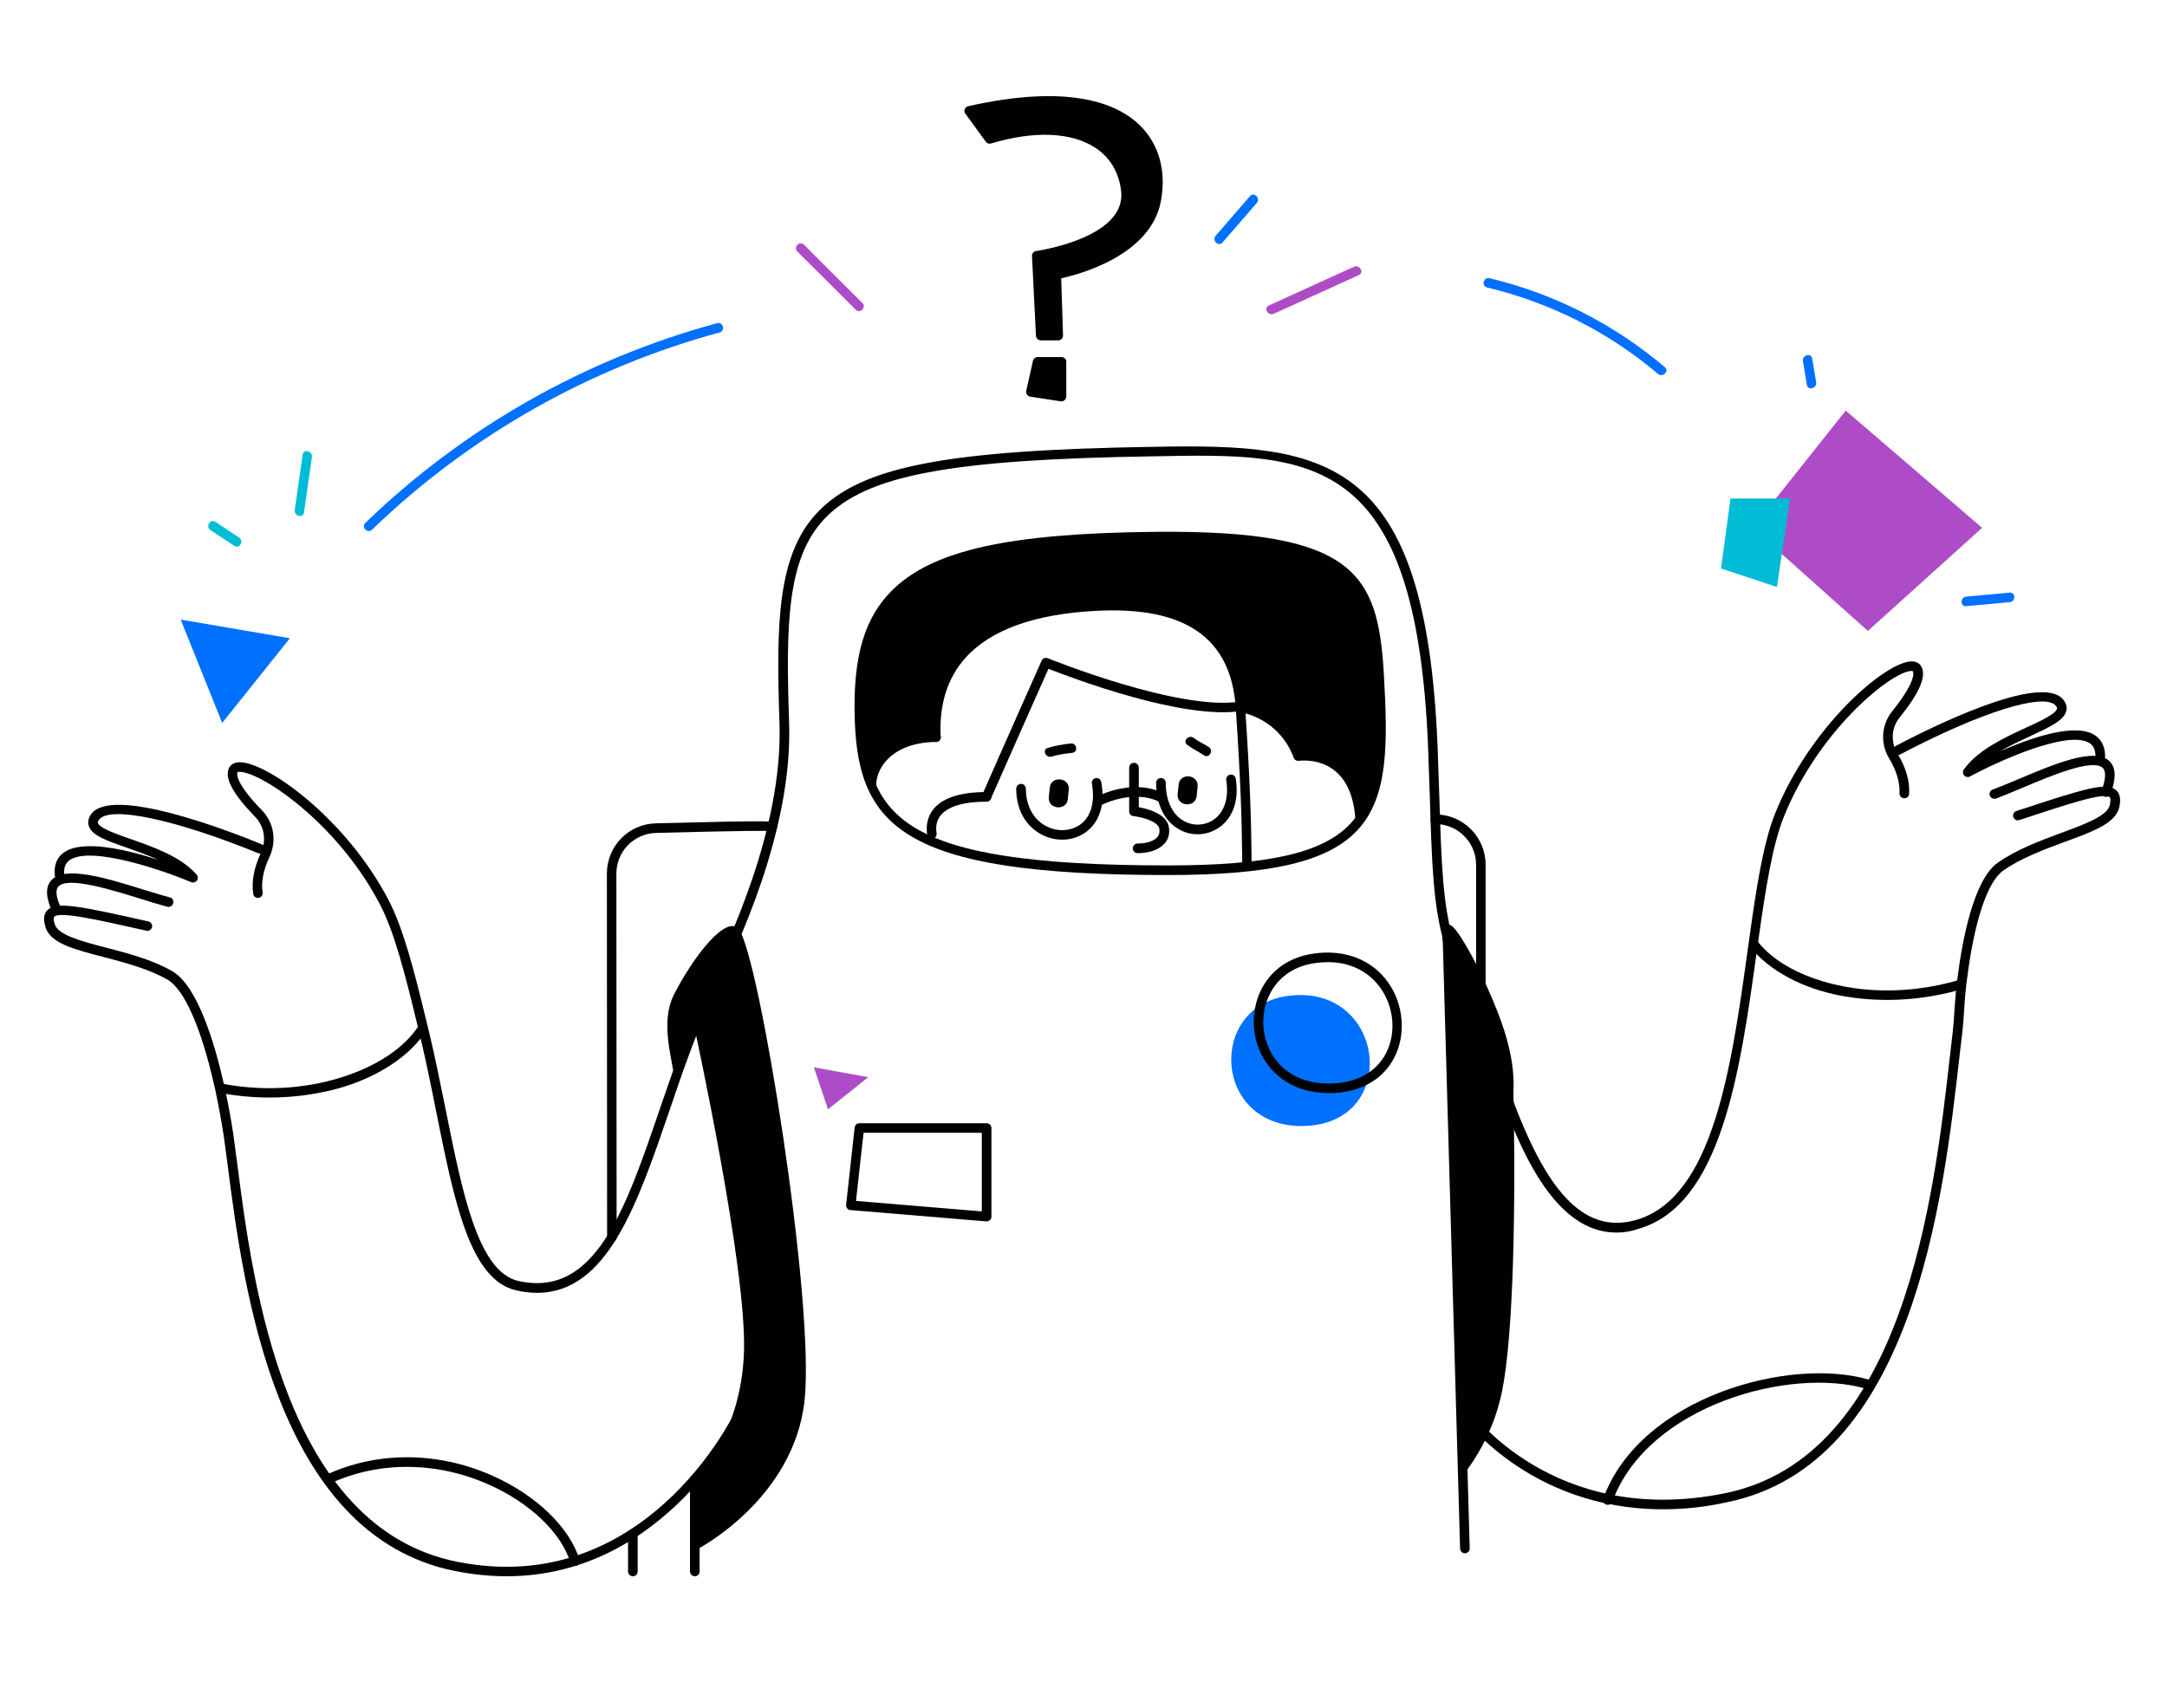 <svg width="444" height="350" viewBox="0 0 444 350" fill="none" xmlns="http://www.w3.org/2000/svg">
<g clip-path="url(#clip0_325_209)">
<path d="M176.693 62.092C172.7 58.124 168.708 54.156 164.739 50.163C163.852 49.276 162.472 50.656 163.359 51.543C167.352 55.511 171.345 59.479 175.313 63.472C176.2 64.359 177.58 62.979 176.693 62.092Z" fill="#AE4CC7"/>
<path d="M256.104 40.206C253.763 42.917 251.421 45.603 249.08 48.314C248.242 49.276 249.671 50.656 250.485 49.695C252.826 46.983 255.168 44.297 257.509 41.586C258.347 40.649 256.918 39.244 256.104 40.206Z" fill="#0070FF"/>
<path d="M277.399 54.673C271.583 57.31 265.791 59.972 259.974 62.609C258.816 63.152 259.826 64.828 260.985 64.31C266.801 61.673 272.593 59.011 278.41 56.374C279.593 55.831 278.582 54.156 277.399 54.673Z" fill="#AE4CC7"/>
<path d="M263.745 204.13C247.355 206.422 248.662 230.896 266.777 230.773C287.332 230.625 284.005 201.271 263.745 204.13Z" fill="#0070FF"/>
<path d="M166.761 218.745L169.644 227.347L177.901 220.766L166.761 218.745Z" fill="#AE4CC7"/>
<path d="M37.022 126.986L45.525 148.157L59.401 130.806L37.022 126.986Z" fill="#0070FF"/>
<path d="M378.178 84.15L359.077 108.181L382.713 129.303L406.127 108.181L378.178 84.15Z" fill="#AE4CC7"/>
<path d="M366.767 102.167H354.567L352.62 116.511L364.081 120.307L366.767 102.167Z" fill="#00BCD4"/>
<path d="M62.013 93.171C61.471 96.967 60.928 100.738 60.386 104.533C60.214 105.766 62.087 106.308 62.284 105.051C62.826 101.255 63.368 97.484 63.911 93.689C64.083 92.456 62.185 91.914 62.013 93.171Z" fill="#00BCD4"/>
<path d="M371.302 73.479C371.105 72.246 369.207 72.764 369.404 73.996C369.675 75.623 369.946 77.25 370.217 78.876C370.415 80.109 372.312 79.591 372.115 78.359C371.844 76.732 371.573 75.105 371.302 73.479Z" fill="#0070FF"/>
<path d="M411.773 121.466C408.791 121.737 405.809 122.008 402.851 122.279C401.594 122.402 401.594 124.349 402.851 124.226C405.833 123.955 408.815 123.684 411.773 123.413C413.005 123.314 413.03 121.367 411.773 121.466Z" fill="#0070FF"/>
<path d="M48.999 110.177C47.373 109.093 45.746 108.008 44.119 106.949C43.06 106.258 42.074 107.934 43.133 108.649C44.76 109.734 46.387 110.818 48.014 111.878C49.073 112.568 50.059 110.867 48.999 110.177Z" fill="#00BCD4"/>
<path d="M146.945 66.233C119.834 73.577 95.064 87.65 74.854 107.17C73.942 108.058 75.322 109.438 76.234 108.551C96.222 89.277 120.672 75.401 147.463 68.13C148.67 67.785 148.153 65.912 146.945 66.233Z" fill="#0070FF"/>
<path d="M341.111 75.253C330.661 66.405 318.535 60.219 305.201 57.015C303.969 56.719 303.451 58.617 304.684 58.912C317.672 62.042 329.527 68.007 339.706 76.633C340.668 77.447 342.072 76.066 341.111 75.253Z" fill="#0070FF"/>
<path d="M300.146 318.342C299.628 318.342 299.184 317.923 299.16 317.381L295.586 192.029C295.561 191.486 296.005 191.043 296.547 191.018C297.065 191.018 297.533 191.437 297.558 191.979L301.131 317.332C301.156 317.874 300.712 318.318 300.17 318.342C300.146 318.342 300.146 318.342 300.146 318.342Z" fill="#000200"/>
<path d="M142.359 323.05C141.817 323.05 141.373 322.606 141.373 322.064V303.16C141.373 302.618 141.817 302.174 142.359 302.174C142.901 302.174 143.345 302.618 143.345 303.16V322.064C143.345 322.631 142.901 323.05 142.359 323.05Z" fill="#000200"/>
<path d="M202.151 250.318C202.127 250.318 202.102 250.318 202.077 250.318L174.251 248.001C173.98 247.976 173.734 247.853 173.586 247.656C173.413 247.459 173.339 247.188 173.364 246.916L175.114 231.069C175.163 230.576 175.582 230.206 176.075 230.206H202.151C202.693 230.206 203.137 230.65 203.137 231.192V249.356C203.137 249.628 203.014 249.899 202.817 250.071C202.619 250.219 202.373 250.318 202.151 250.318ZM175.385 246.128L201.165 248.272V232.153H176.938L175.385 246.128Z" fill="#000200"/>
<path d="M272.221 224.02C262.387 224.02 257.384 217.045 256.916 210.538C256.447 204.155 260.095 196.711 269.19 195.43C275.548 194.518 281.094 196.687 284.397 201.32C287.601 205.806 288.118 211.968 285.703 216.7C283.312 221.383 278.555 223.995 272.344 224.044C272.32 224.02 272.27 224.02 272.221 224.02ZM269.461 197.377C261.599 198.486 258.468 204.894 258.863 210.415C259.282 216.232 263.595 222.073 272.221 222.073C272.27 222.073 272.32 222.073 272.369 222.073C277.816 222.023 281.957 219.805 284.002 215.813C286.097 211.746 285.629 206.373 282.844 202.479C281.143 200.088 277.15 196.292 269.461 197.377Z" fill="#000200"/>
<path d="M138.268 221.358C137.578 216.429 135.286 209.404 138.071 203.883C142.039 196.046 148.792 187.395 151.331 190.402C155.496 195.306 166.981 266.658 164.862 286.893C162.742 307.128 143.099 317.381 143.099 317.381L142.384 303.184C142.384 303.184 151.922 294.262 152.44 276.887C152.958 259.511 142.286 210.612 142.286 210.612L138.268 221.358Z" fill="#000200"/>
<path d="M307.715 285.341C306.261 292.291 303.18 297.96 299.68 302.47C299.557 300.523 299.434 298.551 299.311 296.604C298.645 286.524 295.663 196.194 296.895 193.187C295.047 183.747 301.381 194.863 304.585 202.035C307.296 208.098 310.549 215.985 310.081 223.749C310.599 247.681 310.081 274.052 307.715 285.341Z" fill="#000200"/>
<path d="M125.379 254.557C124.837 254.557 124.393 254.113 124.393 253.571L124.344 179.065C124.344 173.42 128.755 168.885 134.375 168.738C158.504 168.121 158.602 168.245 159.021 168.762C159.219 169.009 159.293 169.329 159.219 169.625C159.095 170.142 158.553 170.488 158.036 170.34C158.011 170.34 157.986 170.315 157.962 170.315C157.296 170.266 153.55 170.192 134.424 170.709C129.865 170.833 126.291 174.505 126.291 179.065L126.34 253.571C126.365 254.113 125.921 254.557 125.379 254.557Z" fill="#000200"/>
<path d="M303.427 213.619C302.884 213.619 302.441 213.175 302.441 212.633V177.241C302.441 172.632 298.694 168.886 294.085 168.886C293.543 168.886 293.1 168.442 293.1 167.9C293.1 167.357 293.543 166.914 294.085 166.914C299.779 166.914 304.388 171.547 304.388 177.216V212.609C304.388 213.175 303.969 213.619 303.427 213.619Z" fill="#000200"/>
<path d="M129.667 323.05C129.124 323.05 128.681 322.606 128.681 322.064V314.35C128.681 313.807 129.124 313.364 129.667 313.364C130.209 313.364 130.652 313.807 130.652 314.35V322.064C130.652 322.631 130.209 323.05 129.667 323.05Z" fill="#000200"/>
<path d="M278.654 167.924C277.718 153.112 265.937 154.96 265.937 154.96C262.659 146.112 254.18 145.003 254.18 145.003C253.465 134.183 248.068 122.993 224.604 124.201C201.141 125.409 190.962 135.44 191.775 151.091C181.99 151.214 178.491 157.129 178.54 161.023C176.642 156.685 176.125 151.51 176.075 145.545C175.78 119.099 188.546 110.424 237.026 109.955C277.447 109.561 281.415 118.237 282.573 138.102C283.337 151.707 283.436 161.442 278.654 167.924Z" fill="#000200"/>
<path d="M239.319 179.336C184.332 179.336 175.336 169.378 175.09 145.57C174.966 134.134 177.259 126.617 182.558 121.219C190.79 112.815 206.563 109.266 237.002 108.994V109.98V108.994C277.57 108.625 282.327 117.547 283.535 138.053C284.373 152.594 284.471 163.414 278.063 170.216C272.025 176.6 260.441 179.336 239.319 179.336ZM237.026 110.941C207.155 111.213 191.8 114.589 183.962 122.575C179.058 127.578 176.914 134.651 177.037 145.545C177.283 167.185 183.494 177.364 239.319 177.364C259.849 177.364 271.014 174.825 276.634 168.861C282.524 162.625 282.401 152.2 281.587 138.151C280.528 120.011 278.038 110.572 237.026 110.941Z" fill="#000200"/>
<path d="M202.127 164.277C202.003 164.277 201.856 164.252 201.732 164.203C201.239 163.981 201.018 163.414 201.239 162.921C204.715 154.96 213.415 135.415 213.415 135.415C213.637 134.922 214.204 134.701 214.672 134.898C214.943 134.996 241.389 145.742 254.008 143.795C254.55 143.721 255.043 144.091 255.117 144.609C255.191 145.151 254.846 145.644 254.303 145.718C242.35 147.566 219.65 138.964 214.82 137.067C213.094 140.936 206.07 156.735 203.014 163.71C202.866 164.055 202.521 164.277 202.127 164.277Z" fill="#000200"/>
<path d="M190.938 171.892C190.47 171.892 190.051 171.547 189.977 171.079C189.657 169.033 190.125 167.185 191.333 165.731C193.255 163.463 196.903 162.33 202.128 162.33C202.67 162.33 203.114 162.773 203.114 163.315C203.114 163.858 202.67 164.301 202.128 164.301C197.543 164.301 194.339 165.238 192.811 167.012C191.949 168.023 191.653 169.28 191.899 170.783C191.973 171.326 191.628 171.819 191.086 171.917C191.037 171.892 190.987 171.892 190.938 171.892Z" fill="#000200"/>
<path d="M233.083 174.85C232.54 174.85 232.097 174.406 232.097 173.864C232.097 173.322 232.54 172.878 233.083 172.878C234.907 172.878 236.41 172.385 237.125 171.572C237.519 171.104 237.642 170.537 237.544 169.847C237.273 168.294 233.847 167.431 232.22 167.259C231.727 167.209 231.357 166.79 231.357 166.298V157.326C231.357 156.784 231.801 156.34 232.343 156.34C232.886 156.34 233.329 156.784 233.329 157.326V165.435C235.153 165.755 239.047 166.766 239.491 169.526C239.713 170.783 239.417 171.942 238.653 172.829C237.519 174.135 235.547 174.85 233.083 174.85Z" fill="#000200"/>
<path d="M219.38 152.372C217.778 152.545 216.225 152.816 214.672 153.284C213.465 153.654 214.278 155.429 215.486 155.059C216.841 154.64 218.271 154.443 219.7 154.295C220.957 154.147 220.637 152.224 219.38 152.372Z" fill="#000200"/>
<path d="M247.674 153.112C246.664 152.446 245.555 151.978 244.594 151.238C243.608 150.474 242.227 151.879 243.238 152.643C244.322 153.481 245.579 154.048 246.713 154.812C247.773 155.502 248.709 153.777 247.674 153.112Z" fill="#000200"/>
<path d="M255.512 178.103C254.97 178.103 254.526 177.66 254.526 177.142C254.452 167.924 254.206 160.087 253.195 145.077C252.234 130.757 242.893 124.251 224.654 125.187C212.035 125.828 203.015 129.057 197.839 134.799C194.117 138.94 192.392 144.387 192.737 151.041C192.762 151.584 192.343 152.052 191.801 152.077C191.209 152.077 190.79 151.682 190.765 151.14C190.396 143.968 192.269 138.028 196.36 133.493C201.906 127.356 211.37 123.906 224.531 123.24C243.805 122.254 254.107 129.55 255.118 144.954C256.128 159.964 256.375 168.122 256.449 177.142C256.498 177.66 256.079 178.103 255.512 178.103C255.512 178.103 255.537 178.103 255.512 178.103Z" fill="#000200"/>
<path d="M145.465 204.179C145.317 204.179 145.169 204.155 145.046 204.081C144.553 203.859 144.356 203.267 144.578 202.774L145.194 201.493C148.965 193.704 160.426 170.044 159.711 148.305C159.021 127.8 159.218 113.702 167.524 104.977C176.446 95.611 193.846 92.234 236.509 91.569C271.976 90.904 292.137 93.418 294.552 153.087C294.7 156.907 294.823 160.456 294.922 163.759C295.316 176.403 295.587 185.546 297.83 192.891C297.978 193.409 297.707 193.951 297.189 194.123C296.672 194.271 296.129 194 295.957 193.483C293.64 185.891 293.369 176.649 292.975 163.833C292.876 160.53 292.753 156.981 292.605 153.161C290.14 92.481 268.821 92.9 236.559 93.516C194.512 94.157 177.456 97.386 168.953 106.308C161.165 114.466 161.017 128.219 161.683 148.232C162.422 170.438 150.789 194.444 146.969 202.331L146.352 203.612C146.18 203.982 145.835 204.179 145.465 204.179Z" fill="#000200"/>
<path d="M178.54 161.048L177.554 161.023C177.529 158.657 178.565 156.192 180.462 154.245C182.262 152.397 185.688 150.179 191.775 150.105C192.268 150.105 192.761 150.524 192.761 151.066C192.761 151.608 192.342 152.052 191.8 152.052C186.378 152.126 183.42 154.024 181.867 155.601C180.364 157.129 179.501 159.15 179.526 160.999L178.54 161.048Z" fill="#000200"/>
<path d="M277.742 169.428C277.742 169.502 277.742 169.551 277.767 169.625C278.359 169.058 278.999 168.516 279.665 168.023C279.665 167.974 279.665 167.924 279.665 167.875C279.344 162.65 277.669 158.805 274.711 156.439C271.679 153.999 268.18 153.851 266.627 153.925C263.004 145.274 254.698 144.066 254.353 144.017C253.811 143.943 253.318 144.313 253.244 144.855C253.17 145.397 253.54 145.89 254.082 145.964C254.402 146.013 262.018 147.147 265.074 155.305C265.247 155.749 265.666 155.995 266.134 155.921C266.183 155.921 270.25 155.33 273.503 157.967C275.993 159.988 277.422 163.34 277.718 167.998C277.718 168.466 277.742 168.935 277.742 169.428Z" fill="#000200"/>
<path d="M217.63 172.089C216.274 172.089 214.869 171.769 213.588 171.128C210.187 169.428 208.215 165.977 208.215 161.639C208.215 161.097 208.658 160.653 209.201 160.653C209.743 160.653 210.187 161.097 210.187 161.639C210.211 165.213 211.764 168.023 214.475 169.378C216.792 170.537 219.503 170.34 221.401 168.935C223.57 167.308 224.383 164.35 223.718 160.604C223.619 160.062 223.989 159.569 224.506 159.47C225.048 159.372 225.541 159.742 225.64 160.259C226.724 166.347 224.186 169.28 222.559 170.487C221.154 171.547 219.404 172.089 217.63 172.089Z" fill="#000200"/>
<path d="M245.382 170.98C244.174 170.98 242.967 170.709 241.857 170.118C238.678 168.516 236.879 164.967 236.879 160.432C236.879 159.89 237.323 159.446 237.865 159.446C238.407 159.446 238.851 159.89 238.851 160.432C238.851 164.203 240.28 167.111 242.769 168.368C244.717 169.354 247.009 169.181 248.759 167.924C250.903 166.372 251.815 163.439 251.248 159.89C251.174 159.347 251.519 158.854 252.061 158.756C252.603 158.682 253.096 159.027 253.195 159.569C253.885 163.858 252.702 167.481 249.917 169.502C248.537 170.488 246.984 170.98 245.382 170.98Z" fill="#000200"/>
<path d="M224.902 165.262C224.557 165.262 224.212 165.09 224.039 164.745C223.768 164.276 223.965 163.685 224.433 163.414C224.729 163.241 231.827 159.446 238.26 162.502C238.753 162.724 238.95 163.315 238.728 163.808C238.507 164.301 237.915 164.498 237.422 164.277C231.877 161.639 225.444 165.09 225.37 165.139C225.222 165.213 225.05 165.262 224.902 165.262Z" fill="#000200"/>
<path d="M241.489 160.801L241.292 162.748C241.021 165.262 244.915 165.657 245.186 163.167L245.383 161.22C245.63 158.706 241.735 158.287 241.489 160.801Z" fill="#000200"/>
<path d="M215.091 161.418L214.893 163.365C214.622 165.879 218.516 166.273 218.788 163.784L218.985 161.837C219.256 159.323 215.362 158.904 215.091 161.418Z" fill="#000200"/>
<path d="M110.05 264.958C108.719 264.958 107.314 264.81 105.811 264.465C96.297 262.37 93.093 246.35 89.371 227.815C88.336 222.615 87.252 217.242 85.995 212.017C85.773 211.154 85.576 210.341 85.379 209.478C83.087 200.014 80.819 191.043 77.911 185.473C69.778 169.773 55.359 159.421 49.912 158.287C49.099 158.115 48.729 158.214 48.655 158.263C48.532 158.559 48.113 160.358 53.634 166.026C56.148 168.59 56.739 172.385 55.187 175.688C53.954 178.325 53.486 180.74 53.806 182.909C53.88 183.452 53.511 183.945 52.993 184.018C52.451 184.092 51.958 183.723 51.884 183.205C51.514 180.642 52.032 177.832 53.437 174.85C54.645 172.287 54.176 169.354 52.254 167.382C47.719 162.724 45.969 159.471 46.906 157.425C47.103 157.006 47.645 156.266 49.025 156.217C49.05 156.217 49.099 156.217 49.124 156.217C54.743 156.217 70.96 167.776 79.661 184.561C82.668 190.328 84.984 199.423 87.301 209.01C87.498 209.848 87.696 210.686 87.917 211.524C89.174 216.798 90.259 222.196 91.319 227.421C94.745 244.55 97.973 260.719 106.254 262.542C121.954 266.018 128.116 248.026 135.214 227.224C138.024 219.041 140.907 210.563 144.604 202.75C144.826 202.257 145.418 202.06 145.911 202.282C146.404 202.503 146.601 203.095 146.379 203.588C142.731 211.278 139.848 219.707 137.087 227.84C130.556 246.892 124.394 264.958 110.05 264.958Z" fill="#000200"/>
<path d="M39.535 180.864C39.412 180.864 39.289 180.839 39.165 180.79C33.669 178.473 18.487 173.174 14.198 176.329C13.385 176.945 13.04 177.882 13.163 179.212C13.213 179.755 12.818 180.223 12.276 180.272C11.734 180.322 11.265 179.927 11.216 179.385C10.97 176.846 12.054 175.442 13.04 174.751C16.835 171.966 25.856 174.086 32.462 176.23C30.342 175.269 28.099 174.48 26.078 173.766C21.888 172.311 18.832 171.252 18.191 169.28C18.019 168.762 17.945 167.924 18.635 166.914C22.677 160.974 46.485 170.093 53.682 173.051C54.175 173.248 54.422 173.815 54.224 174.332C54.027 174.825 53.436 175.072 52.943 174.875C35.739 167.85 22.282 165.041 20.261 168.048C19.99 168.442 20.04 168.614 20.064 168.688C20.409 169.724 23.761 170.907 26.719 171.942C31.328 173.544 37.095 175.565 40.299 179.262C40.595 179.607 40.62 180.1 40.348 180.469C40.151 180.716 39.855 180.864 39.535 180.864Z" fill="#000200"/>
<path d="M34.803 183.92C33.275 183.526 31.427 182.934 29.455 182.343C21.839 179.977 13.213 177.29 10.477 180.445C9.245 181.85 9.368 184.043 10.847 187.149C10.847 187.173 10.871 187.173 10.871 187.198C11.438 187.173 12.005 187.198 12.547 187.247C12.72 186.976 12.744 186.606 12.597 186.311C11.512 184.068 11.29 182.466 11.931 181.726C13.829 179.533 22.849 182.367 28.839 184.216C30.835 184.832 32.708 185.423 34.285 185.842C34.803 185.966 35.345 185.67 35.469 185.152C35.641 184.585 35.345 184.043 34.803 183.92Z" fill="#000200"/>
<path d="M103.788 323.05C100.436 323.05 96.912 322.705 93.19 321.965C56.418 314.596 49.837 263.578 46.682 239.079C46.386 236.762 46.115 234.716 45.869 233.016C45.401 229.91 44.858 226.953 44.292 224.266C44.168 223.576 44.02 222.911 43.848 222.245C41.186 210.514 37.711 202.701 34.285 200.753C30.391 198.535 25.486 197.254 21.148 196.12C15.085 194.543 10.304 193.286 9.318 190.008C9.022 189.022 8.727 187.592 9.663 186.582C11.438 184.684 16.047 185.62 30.416 188.849C30.933 188.972 31.278 189.49 31.155 190.008C31.032 190.525 30.514 190.87 29.997 190.747C20.039 188.504 12.202 186.73 11.117 187.888C10.945 188.085 10.969 188.627 11.216 189.416C11.881 191.634 16.638 192.891 21.666 194.197C26.102 195.356 31.155 196.662 35.271 199.028C40.619 202.06 44.144 214.58 45.77 221.752C45.943 222.418 46.115 223.157 46.239 223.872C46.83 226.583 47.372 229.565 47.841 232.72C48.087 234.445 48.358 236.491 48.654 238.832C51.76 262.887 58.217 312.969 93.609 320.067C132.083 327.807 150.296 289.974 150.469 289.58C150.691 289.087 151.282 288.89 151.775 289.111C152.268 289.333 152.465 289.925 152.243 290.418C152.046 290.763 136.494 323.05 103.788 323.05Z" fill="#000200"/>
<path d="M44.784 221.949C44.981 222.64 45.105 223.33 45.252 224.02C53.041 225.449 61.125 225.227 68.888 223.182C75.839 221.333 82.962 217.488 87.004 211.77C86.782 210.908 86.585 210.07 86.388 209.232C82.198 216.724 72.216 220.865 63.762 222.294C57.403 223.379 50.995 223.231 44.784 221.949Z" fill="#000200"/>
<path d="M117.812 320.93C117.393 320.93 116.999 320.659 116.875 320.24C115.002 314.128 108.545 307.966 100.066 304.22C89.394 299.488 77.54 299.438 67.582 304.072C67.089 304.294 66.522 304.097 66.276 303.604C66.054 303.111 66.251 302.544 66.744 302.297C77.219 297.417 89.641 297.442 100.855 302.421C109.851 306.413 116.703 313.019 118.749 319.673C118.896 320.191 118.625 320.733 118.108 320.905C118.009 320.905 117.911 320.93 117.812 320.93Z" fill="#000200"/>
<path d="M331.228 252.61C316.391 252.61 309.046 229.886 303.55 212.904L303.18 211.77C300.494 203.391 298.177 196.145 295.712 192.916C295.392 192.497 295.466 191.881 295.885 191.536C296.304 191.215 296.92 191.289 297.265 191.708C299.927 195.208 302.318 202.577 305.053 211.13L305.423 212.263C312.62 234.544 320.31 254.212 335.147 250.047C351.019 245.586 354.741 218.721 358.044 195.011L358.117 194.444C358.265 193.557 358.364 192.719 358.487 191.856C359.843 182.071 361.272 172.804 363.688 166.766C370.736 149.119 385.894 135.982 391.415 135.563C392.82 135.465 393.387 136.13 393.633 136.549C394.792 138.496 393.337 141.947 389.197 147.073C387.521 149.144 387.348 152.076 388.753 154.393C390.503 157.277 391.316 160.062 391.168 162.675C391.144 163.217 390.676 163.636 390.133 163.611C389.591 163.586 389.172 163.118 389.197 162.576C389.295 160.358 388.581 157.942 387.053 155.404C385.229 152.397 385.475 148.552 387.644 145.841C392.672 139.581 392.08 137.806 391.908 137.535C391.859 137.51 391.489 137.436 390.676 137.683C385.352 139.359 372.018 151.066 365.462 167.481C363.121 173.322 361.716 182.466 360.36 192.102C360.237 192.965 360.114 193.803 359.991 194.69L359.917 195.233C356.54 219.534 352.72 247.089 335.615 251.87C334.112 252.413 332.633 252.61 331.228 252.61Z" fill="#000200"/>
<path d="M403.171 159.249C402.9 159.249 402.629 159.126 402.432 158.928C402.136 158.583 402.112 158.09 402.358 157.721C405.192 153.728 410.713 151.165 415.15 149.119C418.009 147.813 421.237 146.309 421.459 145.25C421.484 145.176 421.508 145.003 421.213 144.633C418.896 141.848 405.784 145.964 389.345 154.615C388.876 154.862 388.285 154.689 388.014 154.196C387.767 153.728 387.94 153.136 388.433 152.865C395.309 149.242 418.107 137.831 422.716 143.352C423.48 144.264 423.505 145.102 423.382 145.644C422.938 147.64 420.005 148.996 415.988 150.869C414.04 151.781 411.872 152.767 409.851 153.95C416.209 151.165 425.008 148.158 429.05 150.573C430.085 151.189 431.318 152.446 431.318 155.01C431.318 155.552 430.874 155.995 430.332 155.995C429.79 155.995 429.346 155.552 429.346 155.01C429.346 153.679 428.927 152.767 428.04 152.249C423.48 149.538 408.865 156.291 403.64 159.126C403.492 159.224 403.344 159.249 403.171 159.249Z" fill="#000200"/>
<path d="M408.619 163.71C408.225 163.71 407.855 163.463 407.707 163.069C407.51 162.551 407.781 162.009 408.299 161.812C409.777 161.27 411.577 160.506 413.474 159.717C420.819 156.612 429.15 153.087 432.181 155.971C433.537 157.252 433.635 159.446 432.452 162.675C432.255 163.192 431.713 163.439 431.195 163.266C430.678 163.094 430.431 162.527 430.604 162.009C431.466 159.668 431.54 158.066 430.826 157.376C428.731 155.379 420.006 159.076 414.238 161.516C412.316 162.33 410.492 163.094 408.989 163.66C408.841 163.685 408.718 163.71 408.619 163.71Z" fill="#000200"/>
<path d="M340.718 309.322C313.04 309.322 299.484 290.122 299.336 289.9C299.04 289.456 299.139 288.84 299.583 288.545C300.026 288.249 300.642 288.347 300.938 288.791C301.111 289.037 318.215 313.166 353.386 306.044C390.183 298.6 396.271 245.167 399.524 216.453C399.721 214.728 399.894 213.101 400.091 211.549C400.264 210.021 400.362 208.493 400.461 206.964C400.559 205.486 400.658 204.031 400.806 202.602C400.855 201.912 400.954 201.172 401.077 200.433C401.989 193.162 404.281 180.371 409.309 176.822C413.179 174.086 418.059 172.287 422.372 170.685C427.252 168.885 431.861 167.185 432.304 164.917C432.452 164.104 432.452 163.562 432.255 163.389C431.072 162.33 423.431 164.868 413.745 168.072C413.228 168.245 412.686 167.974 412.513 167.456C412.341 166.938 412.612 166.396 413.129 166.224C427.104 161.615 431.614 160.21 433.561 161.935C434.596 162.847 434.448 164.301 434.251 165.312C433.611 168.664 428.952 170.389 423.062 172.533C418.872 174.086 414.115 175.836 410.443 178.424C407.214 180.691 404.503 188.825 403.024 200.704C402.901 201.419 402.827 202.109 402.778 202.775C402.605 204.204 402.531 205.609 402.433 207.063C402.334 208.616 402.235 210.168 402.038 211.746C401.866 213.299 401.669 214.925 401.471 216.626C398.144 245.832 391.958 300.178 353.78 307.892C349.122 308.927 344.784 309.322 340.718 309.322Z" fill="#000200"/>
<path d="M402.063 200.655C401.94 201.37 401.866 202.06 401.817 202.774C394.201 204.968 386.142 205.535 378.23 204.253C371.132 203.095 363.689 199.965 359.104 194.666C359.252 193.778 359.351 192.941 359.474 192.078C364.379 199.127 374.706 202.282 383.258 202.873C389.642 203.292 396 202.503 402.063 200.655Z" fill="#000200"/>
<path d="M329.428 308.41C329.305 308.41 329.206 308.385 329.083 308.36C328.565 308.163 328.319 307.621 328.491 307.103C336.132 286.252 366.817 277.971 382.985 282.777C383.502 282.925 383.798 283.467 383.65 283.985C383.502 284.503 382.96 284.798 382.442 284.65C366.964 280.066 337.61 287.928 330.34 307.794C330.192 308.163 329.822 308.41 329.428 308.41Z" fill="#000200"/>
<path d="M233.504 25.639C229.018 21.277 219.283 17.062 198.358 21.77C198.037 21.844 197.766 22.066 197.668 22.386C197.545 22.706 197.594 23.052 197.791 23.298L201.981 29.041C202.227 29.386 202.646 29.534 203.041 29.41C211.938 26.748 219.529 27.069 224.434 30.298C227.441 32.269 229.265 35.325 229.708 39.146C230.842 48.807 212.456 51.42 212.283 51.444C211.79 51.518 211.421 51.962 211.445 52.455L212.259 68.82C212.283 69.338 212.727 69.757 213.244 69.757H216.818C217.089 69.757 217.336 69.658 217.533 69.461C217.705 69.264 217.829 69.017 217.804 68.746L217.434 57.039C221.131 56.226 235.673 52.406 237.842 41.315C239.025 35.104 237.497 29.534 233.504 25.639Z" fill="#000200"/>
<path d="M217.509 73.183H212.604C212.136 73.183 211.741 73.503 211.643 73.947L210.263 80.108C210.213 80.379 210.263 80.65 210.41 80.872C210.558 81.094 210.805 81.242 211.076 81.291L217.336 82.253C217.385 82.253 217.435 82.253 217.484 82.253C217.706 82.253 217.952 82.179 218.125 82.006C218.347 81.809 218.47 81.538 218.47 81.267V74.144C218.495 73.626 218.051 73.183 217.509 73.183Z" fill="#000200"/>
</g>
<defs>
<clipPath id="clip0_325_209">
<rect width="444" height="350" fill="white"/>
</clipPath>
</defs>
</svg>
